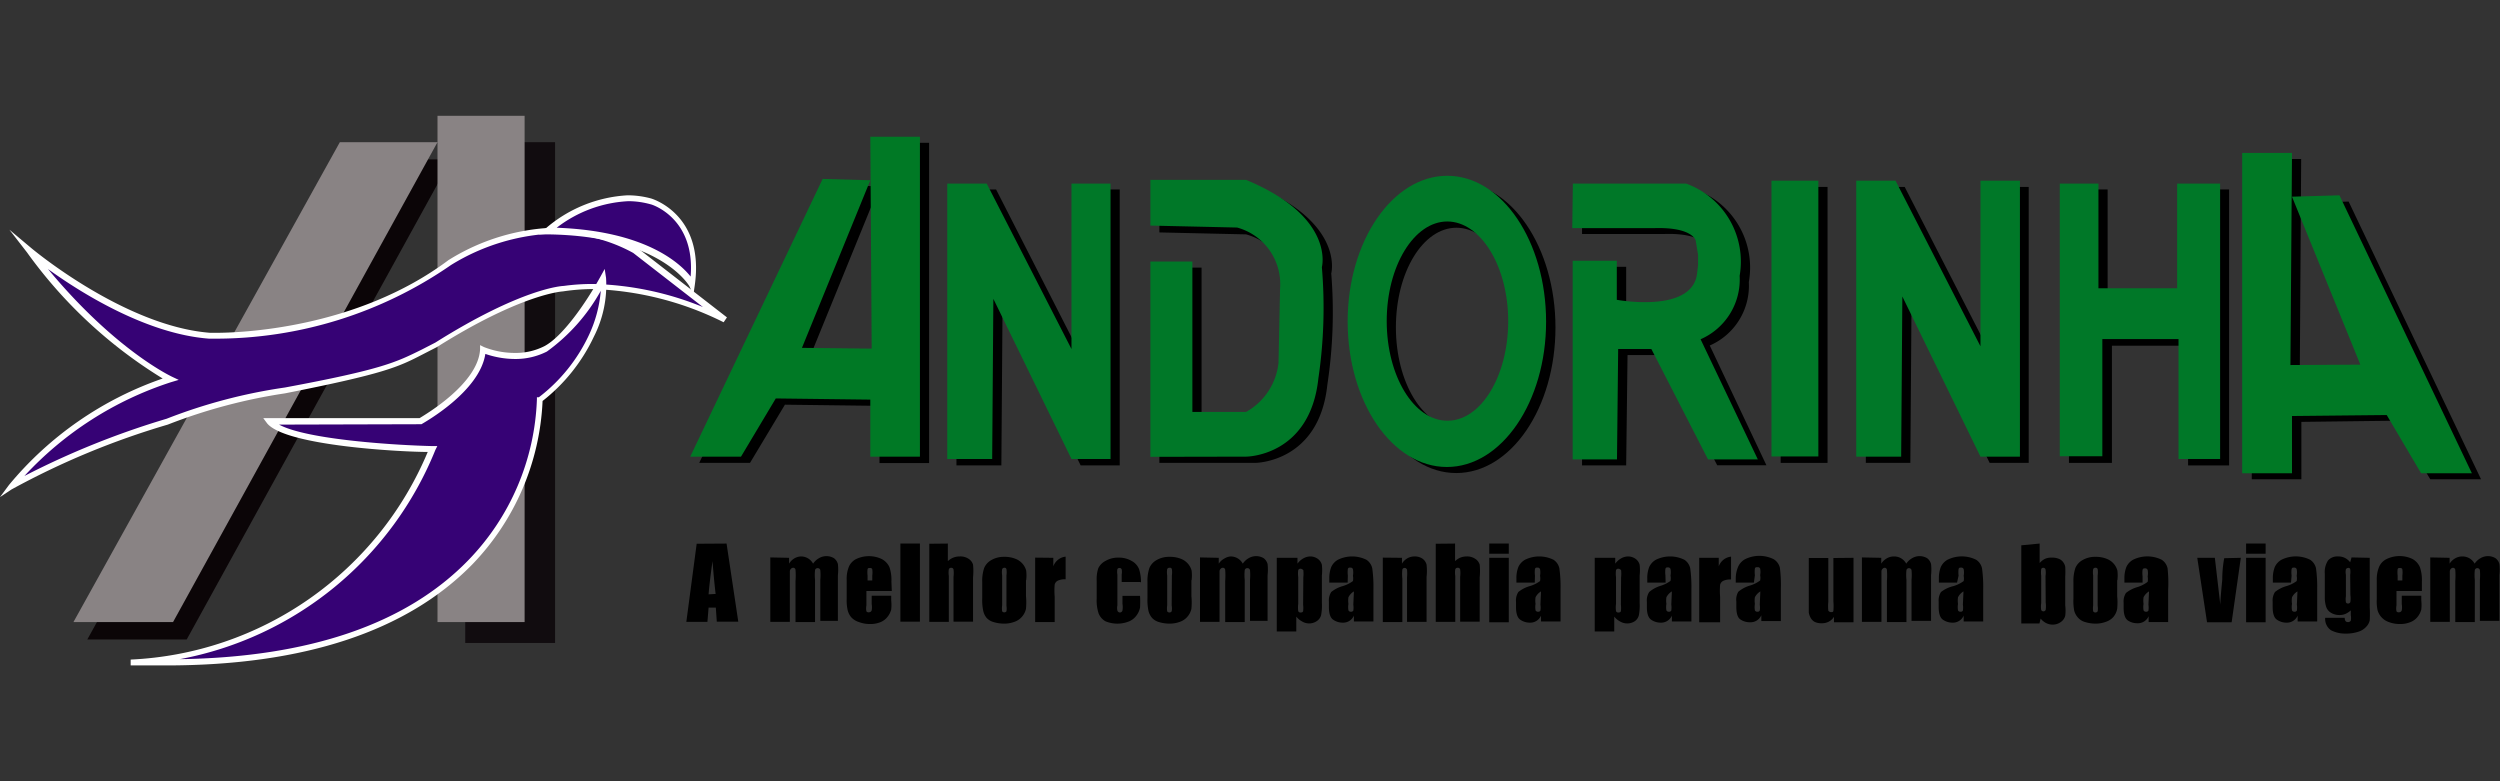<svg xmlns="http://www.w3.org/2000/svg" viewBox="0 0 128 40"><rect x="0" y="0" width="128" height="40" fill="#333333" stroke="none"/><defs><style>.cls-1{isolation:isolate;}.cls-2{fill:#0b0507;}.cls-3{fill:#110c0f;}.cls-4{fill:#898384;}.cls-5{fill:#360275;}.cls-6{fill:#fff;}.cls-7{mix-blend-mode:multiply;}.cls-8{fill:#007925;}.cls-9{fill:#007828;}</style></defs><title>Andorinha</title><g class="cls-1"><g id="Layer_1"><path d="M18.1 8.16h5L9.56 32.74H4.47L18.1 8.16z" class="cls-2"/><path d="M23.82 7.28h4.6v25.64h-4.6z" class="cls-3"/><path d="M17.4 7.28h5L8.86 31.85h-5.1L17.4 7.28zM22.4 5.93h4.46v25.92H22.4z" class="cls-4"/><path d="M1.5 12.82s4.73 4 9.25 4.38c0 0 6.92.28 12.3-3.74 0 0 4.75-3.23 9.5-.64l4.6 3.58a15.3 15.3 0 0 0-8.32-1.6s-2 0-6.5 2.87c-1.84.9-1.8 1.2-7.72 2.3a27.46 27.46 0 0 0-6 1.6 40.07 40.07 0 0 0-8 3.34 17.4 17.4 0 0 1 8.16-5.5S5.4 17.9 1.5 12.82z" class="cls-5"/><path d="M0 25.45l.46-.62a17.73 17.73 0 0 1 7.87-5.45 23.93 23.93 0 0 1-6.95-6.46l-.9-1.16 1.12.94s4.75 4 9.16 4.34h.3c1.15 0 7.17-.18 11.9-3.72a10.92 10.92 0 0 1 5.62-1.67 8.37 8.37 0 0 1 4 1l4.64 3.6-.17.25a16.05 16.05 0 0 0-6.73-1.7 10.6 10.6 0 0 0-1.5.12s-2.08.1-6.45 2.85l-.72.37c-1.27.66-2 1-7.06 2a27.77 27.77 0 0 0-6 1.6 40.23 40.23 0 0 0-8 3.32zm2.42-11.72c3.47 4.2 6.34 5.53 6.37 5.55l.36.17-.4.12a17.6 17.6 0 0 0-7.5 4.8 42.15 42.15 0 0 1 7.28-2.93 27.35 27.35 0 0 1 6.06-1.6c5-.93 5.7-1.3 7-1.94l.7-.36c4.45-2.8 6.5-2.9 6.57-2.9a10.68 10.68 0 0 1 1.53-.1 15.8 15.8 0 0 1 5.6 1.18l-3.57-2.77a8.07 8.07 0 0 0-3.88-1 10.82 10.82 0 0 0-5.45 1.62 21.18 21.18 0 0 1-12.08 3.77h-.3c-3.24-.24-6.65-2.4-8.3-3.6z" class="cls-6"/><path d="M6.7 33.87A17.5 17.5 0 0 0 22.15 23s-7.3-.17-8.33-1.4h7.7s3.1-1.7 3.2-3.68a4.06 4.06 0 0 0 3.22 0c1.1-.56 2.4-2.62 2.94-3.62a5.7 5.7 0 0 1-.62 2.9 8.52 8.52 0 0 1-2.65 3.26s.44 14.28-20.94 13.4z" class="cls-5"/><path d="M8.53 34.07c-.6 0-1.22 0-1.84 0v-.3A17.35 17.35 0 0 0 21.9 23.14c-1.28 0-7.25-.3-8.22-1.46l-.2-.27h8c.32-.2 3-1.77 3.1-3.52v-.22l.2.1a4.32 4.32 0 0 0 1.6.3 3.23 3.23 0 0 0 1.48-.34c.93-.48 2.13-2.2 2.88-3.56l.22-.4.07.46a5.8 5.8 0 0 1-.62 3 9.1 9.1 0 0 1-2.63 3.3 12.85 12.85 0 0 1-3.6 8.37c-3.35 3.42-8.62 5.17-15.67 5.17zm5.76-12.33c1.43.78 6.04 1.06 7.87 1.1h.23l-.1.2A17.6 17.6 0 0 1 9.2 33.75c6.63-.1 11.6-1.8 14.77-5.06a12.46 12.46 0 0 0 3.52-8.25v-.1h.1a8.6 8.6 0 0 0 2.57-3.2 6.62 6.62 0 0 0 .6-2.25A9.54 9.54 0 0 1 28 18a3.54 3.54 0 0 1-1.63.38 4.68 4.68 0 0 1-1.52-.26c-.3 1.95-3.15 3.52-3.27 3.6z" class="cls-6"/><path d="M28 11.8s2.5-2.25 5.27-1.5c0 0 2.64.7 2.12 4.28.03 0-1.34-2.67-7.4-2.77z" class="cls-5"/><path d="M35.5 15.1l-.2-.44S33.86 12.06 28 12h-.4l.3-.27A7 7 0 0 1 32.13 10a4.6 4.6 0 0 1 1.2.16s2.77.78 2.24 4.46zm-7-3.44c4.47.16 6.27 1.76 6.86 2.5.25-3-2-3.7-2.05-3.7a4.3 4.3 0 0 0-1.12-.16 6.52 6.52 0 0 0-3.7 1.37z" class="cls-6"/><path d="M40.2 20.7l-1.8 3h-2.6l6.8-14.23 2.43.07-3.5 8.58 3.57.04-.07-10.85h2.54v16.4h-2.54v-2.93l-4.84-.06z" class="cls-7"/><path d="M39.72 20.4l-1.78 2.98h-2.6l6.78-14.22 2.44.07-3.5 8.58 3.57.04L44.56 7h2.54v16.38h-2.54v-2.92l-4.84-.06z" class="cls-8"/><path d="M48.97 9.7H51l4.33 8.48V9.7h2v14.13h-2l-4-8.2-.06 8.2h-2.3V9.7z" class="cls-7"/><path d="M48.5 9.4h2.02l4.34 8.47V9.4h2V23.5h-2l-4-8.2-.06 8.2h-2.3V9.4z" class="cls-9"/><path d="M64.26 23.7s3.28 0 3.7-4a24.7 24.7 0 0 0 .2-5.7s.7-2.58-3.9-4.48h-4.9v2.38l4.44.1a3 3 0 0 1 2.2 3.1l-.07 3.82a3.27 3.27 0 0 1-1.66 2.5h-2.75V13.7h-2.16v10z" class="cls-7"/><path d="M63.8 23.38s3.27 0 3.7-4a24.7 24.7 0 0 0 .18-5.7s.7-2.57-3.88-4.47h-4.9v2.34l4.44.1a3 3 0 0 1 2.2 3.12l-.08 3.8a3.27 3.27 0 0 1-1.66 2.52h-2.75v-7.7H58.9v10z" class="cls-9"/><path d="M74.57 9.32c-2.8 0-5.08 3.34-5.08 7.45s2.27 7.45 5.07 7.45 5.08-3.34 5.08-7.45-2.27-7.45-5.08-7.45zm0 12.54c-1.72 0-3.1-2.28-3.1-5.1s1.38-5.1 3.1-5.1 3.1 2.28 3.1 5.1-1.38 5.1-3.1 5.1z" class="cls-7"/><path d="M74.1 9c-2.8 0-5.1 3.34-5.1 7.46s2.28 7.45 5.08 7.45 5.08-3.33 5.08-7.44S76.9 9 74.1 9zm0 12.54c-1.7 0-3.1-2.28-3.1-5.1s1.4-5.1 3.1-5.1 3.12 2.28 3.12 5.1-1.4 5.1-3.1 5.1z" class="cls-9"/><path d="M81 9.7h5.8a4.25 4.25 0 0 1 2.74 4.74 3.34 3.34 0 0 1-2 3.25l2.9 6.13h-2.52L85 18.18h-1.67l-.07 5.65H81V13.66h2.26v2s3.78.7 4.1-1.27l.07-.5v-.55l-.12-.72s-.13-.7-2.1-.64H81z" class="cls-7"/><path d="M80.53 9.4h5.8a4.25 4.25 0 0 1 2.74 4.72 3.34 3.34 0 0 1-2 3.25L90 23.52h-2.55l-2.9-5.65h-1.7l-.06 5.65h-2.27V13.35h2.26v2s3.77.7 4.1-1.27l.06-.48v-.56l-.12-.72s-.14-.7-2.12-.64h-4.2z" class="cls-9"/><path d="M91.17 9.57h2.4V23.7h-2.4z" class="cls-7"/><path d="M90.7 9.25h2.4v14.12h-2.4z" class="cls-9"/><path d="M95.52 9.57h2l4.35 8.47V9.57h2V23.7h-2l-4-8.2-.06 8.2h-2.28V9.56z" class="cls-7"/><path d="M95.05 9.25h2l4.35 8.48V9.25h2.02v14.13h-2.02l-4-8.2-.06 8.2h-2.3V9.25z" class="cls-9"/><path d="M105.93 9.7h1.98v5.37h4.04V9.7h2.18v14.13h-2.1V17.7h-3.9v6h-2.2v-14z" class="cls-7"/><path d="M105.46 9.4h1.98v5.36h4.03V9.4h2.2V23.5h-2.13v-6.14h-3.9v6h-2.18v-14z" class="cls-9"/><path d="M122.65 21.56l1.78 2.98h2.6l-6.78-14.22-2.44.07 3.5 8.57-3.56.03.07-10.85h-2.53v16.4h2.54V21.6l4.85-.06z" class="cls-7"/><path d="M122.2 21.25l1.76 2.98h2.6L119.78 10l-2.43.07 3.5 8.6-3.58.02.08-10.86h-2.55v16.4h2.55V21.3l4.84-.05z" class="cls-8"/><path d="M37.2 27.83l.6 4h-1.1l-.05-.72h-.37l-.06.73h-1.08l.53-4zm-.56 2.58q-.08-.67-.16-1.68-.16 1.15-.2 1.7zM40.4 28.56v.3a.8.8 0 0 1 .27-.27.72.72 0 0 1 .33-.1.7.7 0 0 1 .63.37.9.9 0 0 1 .3-.28.75.75 0 0 1 .77 0 .55.55 0 0 1 .2.3 2.56 2.56 0 0 1 0 .57v2.34H42v-2.1a2.7 2.7 0 0 0 0-.5.13.13 0 0 0-.13-.1.13.13 0 0 0-.14.1 2.47 2.47 0 0 0 0 .5v2.16h-1v-2.1a3.9 3.9 0 0 0 0-.58.12.12 0 0 0-.13-.1.15.15 0 0 0-.1.05.2.2 0 0 0-.06.12s0 .15 0 .3v2.3h-1v-3.3zM45.66 30.26h-1.3V31a.8.8 0 0 0 0 .3.13.13 0 0 0 .12.05.15.15 0 0 0 .15-.1.93.93 0 0 0 0-.32v-.43h1v.24a2.2 2.2 0 0 1 0 .47 1 1 0 0 1-.18.36.87.87 0 0 1-.36.28 1.38 1.38 0 0 1-.55.1 1.58 1.58 0 0 1-.56-.1.9.9 0 0 1-.4-.25.9.9 0 0 1-.18-.36 2.28 2.28 0 0 1-.05-.56v-1a1.64 1.64 0 0 1 .12-.68.8.8 0 0 1 .37-.38 1.53 1.53 0 0 1 1.3 0 .88.88 0 0 1 .4.42 2 2 0 0 1 .1.74zm-1-.54v-.24a1.2 1.2 0 0 0 0-.33.1.1 0 0 0-.1-.07c-.08 0-.12 0-.14.06a1.32 1.32 0 0 0 0 .34v.24zM47.1 27.83v4h-1v-4zM48.53 27.83v.9a.9.9 0 0 1 .28-.18.86.86 0 0 1 .33-.06.74.74 0 0 1 .45.12.54.54 0 0 1 .23.3 3.3 3.3 0 0 1 0 .65v2.27h-1v-2.3a1.44 1.44 0 0 0 0-.38.12.12 0 0 0-.12-.08.12.12 0 0 0-.12.08 1.12 1.12 0 0 0 0 .34v2.35h-1v-4zM52.53 29.7v.82a3.4 3.4 0 0 1 0 .65.9.9 0 0 1-.2.4.87.87 0 0 1-.37.26 1.5 1.5 0 0 1-.53.1 1.88 1.88 0 0 1-.56-.08.76.76 0 0 1-.36-.22.87.87 0 0 1-.17-.36 2.7 2.7 0 0 1-.05-.63v-.84a2.07 2.07 0 0 1 .1-.72.83.83 0 0 1 .36-.4 1.26 1.26 0 0 1 .66-.17 1.5 1.5 0 0 1 .58.1.9.9 0 0 1 .55.6 2.05 2.05 0 0 1 0 .5zm-1-.24a1.1 1.1 0 0 0 0-.32.1.1 0 0 0-.12-.07.12.12 0 0 0-.1.07 1 1 0 0 0 0 .32V31a1 1 0 0 0 0 .3.14.14 0 0 0 .22 0 .84.84 0 0 0 0-.28zM53.93 28.56V29a.75.75 0 0 1 .63-.5v1.16a.84.84 0 0 0-.4.07.3.3 0 0 0-.16.2 3.7 3.7 0 0 0 0 .62v1.3h-1v-3.3zM58.38 29.8h-.95v-.38a.75.75 0 0 0 0-.27.12.12 0 0 0-.12-.07.12.12 0 0 0-.1.06.8.8 0 0 0 0 .28V31a.6.6 0 0 0 0 .26.14.14 0 0 0 .12.1.14.14 0 0 0 .14-.1 1.1 1.1 0 0 0 0-.35v-.4h.9a5.24 5.24 0 0 1 0 .6 1 1 0 0 1-.18.4.9.9 0 0 1-.37.3 1.6 1.6 0 0 1-1.22 0 .8.8 0 0 1-.35-.4 2.1 2.1 0 0 1-.1-.75v-.94a1.8 1.8 0 0 1 .08-.62.82.82 0 0 1 .37-.38 1.27 1.27 0 0 1 .67-.17 1.28 1.28 0 0 1 .67.17.82.82 0 0 1 .38.42 2.2 2.2 0 0 1 .1.68zM61 29.7v.82a3.4 3.4 0 0 1 0 .65.9.9 0 0 1-.2.4.87.87 0 0 1-.37.26 1.5 1.5 0 0 1-.53.1 1.88 1.88 0 0 1-.56-.08.76.76 0 0 1-.36-.22.87.87 0 0 1-.18-.36 2.7 2.7 0 0 1-.05-.63v-.84a2.07 2.07 0 0 1 .1-.72.83.83 0 0 1 .36-.4 1.26 1.26 0 0 1 .67-.17 1.5 1.5 0 0 1 .58.1.9.9 0 0 1 .55.6 2.05 2.05 0 0 1 0 .5zm-1-.24a1.1 1.1 0 0 0 0-.32.1.1 0 0 0-.12-.07.12.12 0 0 0-.12.07 1 1 0 0 0 0 .32V31a1 1 0 0 0 0 .3.14.14 0 0 0 .23 0 .84.84 0 0 0 0-.3zM62.4 28.56v.3a.8.8 0 0 1 .3-.27.72.72 0 0 1 .3-.1.7.7 0 0 1 .63.37.9.9 0 0 1 .3-.28.75.75 0 0 1 .77 0 .55.55 0 0 1 .2.3 2.56 2.56 0 0 1 0 .57v2.34H64v-2.1a2.7 2.7 0 0 0 0-.5.13.13 0 0 0-.13-.1.13.13 0 0 0-.14.1 2.47 2.47 0 0 0 0 .5v2.16h-1v-2.1a3.9 3.9 0 0 0 0-.58.12.12 0 0 0-.13-.1.15.15 0 0 0-.1.05.2.2 0 0 0-.06.12s0 .15 0 .3v2.3h-1v-3.3zM66.43 28.56v.3a.93.93 0 0 1 .3-.27.73.73 0 0 1 .35-.1.66.66 0 0 1 .4.13.53.53 0 0 1 .2.3 2.52 2.52 0 0 1 0 .55v1.4a2.65 2.65 0 0 1-.04.63.53.53 0 0 1-.22.3.7.7 0 0 1-.4.12.7.7 0 0 1-.35-.1.94.94 0 0 1-.3-.25v.76h-1v-3.77zm.3 1a1.68 1.68 0 0 0 0-.37s-.07-.07-.13-.07a.12.12 0 0 0-.13.07 1.32 1.32 0 0 0 0 .36v1.37a1.35 1.35 0 0 0 0 .37.12.12 0 0 0 .13.07q.1 0 .12-.07a1.36 1.36 0 0 0 0-.33zM69 29.83h-.94v-.22a1.55 1.55 0 0 1 .1-.58.82.82 0 0 1 .34-.37 1.65 1.65 0 0 1 1.46 0 .7.7 0 0 1 .3.44 6.92 6.92 0 0 1 .06 1.07v1.65h-1v-.3a.6.6 0 0 1-.58.36.85.85 0 0 1-.48-.15q-.22-.15-.22-.65v-.27a.8.8 0 0 1 .12-.5 1.64 1.64 0 0 1 .58-.3 1.65 1.65 0 0 0 .53-.26.7.7 0 0 0 0-.27.93.93 0 0 0 0-.34.13.13 0 0 0-.13-.08c-.07 0-.1 0-.13.07a1.34 1.34 0 0 0 0 .34zm.32.45a.74.74 0 0 0-.28.3 1.17 1.17 0 0 0 0 .34 1 1 0 0 0 0 .33.13.13 0 0 0 .13.07.12.12 0 0 0 .12-.06 1 1 0 0 0 0-.3zM71.78 28.56v.3a.75.75 0 0 1 .27-.27.72.72 0 0 1 .36-.1.7.7 0 0 1 .43.12.54.54 0 0 1 .2.3 2.8 2.8 0 0 1 0 .63v2.3h-1v-2.28a2.12 2.12 0 0 0 0-.4s-.05-.08-.1-.08a.12.12 0 0 0-.14.08 2.16 2.16 0 0 0 0 .46v2.23h-1v-3.3zM74.5 27.83v.9a.9.9 0 0 1 .27-.18.86.86 0 0 1 .32-.06.74.74 0 0 1 .44.12.54.54 0 0 1 .23.3 3.3 3.3 0 0 1 0 .65v2.27h-1v-2.3a1.44 1.44 0 0 0 0-.38.12.12 0 0 0-.13-.08.12.12 0 0 0-.12.08 1.12 1.12 0 0 0 0 .34v2.35h-1v-4zM77.25 27.83v.52h-1v-.52zm0 .73v3.3h-1v-3.3zM78.58 29.83h-.94v-.22a1.55 1.55 0 0 1 .1-.58.82.82 0 0 1 .34-.37 1.65 1.65 0 0 1 1.46 0 .7.7 0 0 1 .3.44 6.92 6.92 0 0 1 .06 1.07v1.65h-1v-.3a.6.6 0 0 1-.58.36.85.85 0 0 1-.48-.15q-.22-.15-.22-.65v-.27a.8.8 0 0 1 .12-.5 1.64 1.64 0 0 1 .58-.3 1.65 1.65 0 0 0 .53-.26.7.7 0 0 0 0-.27.93.93 0 0 0 0-.34.13.13 0 0 0-.13-.08c-.07 0-.1 0-.13.07a1.34 1.34 0 0 0 0 .34zm.32.45a.74.74 0 0 0-.28.3 1.17 1.17 0 0 0 0 .34 1 1 0 0 0 0 .33.13.13 0 0 0 .13.07.12.12 0 0 0 .12-.06 1 1 0 0 0 0-.3zM82.7 28.56v.3a.93.93 0 0 1 .3-.27.73.73 0 0 1 .35-.1.66.66 0 0 1 .4.13.53.53 0 0 1 .2.3 2.52 2.52 0 0 1 0 .55v1.4a2.65 2.65 0 0 1-.04.63.53.53 0 0 1-.2.3.7.7 0 0 1-.4.12.7.7 0 0 1-.36-.1.94.94 0 0 1-.3-.25v.76h-1v-3.77zm.3 1a1.68 1.68 0 0 0 0-.37s-.07-.07-.13-.07a.12.12 0 0 0-.13.07 1.32 1.32 0 0 0 0 .36v1.37a1.35 1.35 0 0 0 0 .37.12.12 0 0 0 .13.07q.1 0 .12-.07a1.36 1.36 0 0 0 0-.33zM85.28 29.83h-.94v-.22a1.55 1.55 0 0 1 .1-.58.82.82 0 0 1 .34-.37 1.65 1.65 0 0 1 1.46 0 .7.7 0 0 1 .3.44 6.92 6.92 0 0 1 .06 1.07v1.65h-1v-.3a.6.6 0 0 1-.58.36.85.85 0 0 1-.48-.15q-.22-.15-.22-.65v-.27a.8.8 0 0 1 .12-.5A1.64 1.64 0 0 1 85 30a1.65 1.65 0 0 0 .53-.26.7.7 0 0 0 0-.27.93.93 0 0 0 0-.34.13.13 0 0 0-.13-.08c-.07 0-.1 0-.13.07a1.34 1.34 0 0 0 0 .34zm.32.45a.74.74 0 0 0-.28.3 1.17 1.17 0 0 0 0 .34 1 1 0 0 0 0 .33.13.13 0 0 0 .13.07.12.12 0 0 0 .12-.06 1 1 0 0 0 0-.3zM88 28.56V29a.75.75 0 0 1 .63-.5v1.17a.84.84 0 0 0-.4.07.3.3 0 0 0-.16.2 3.7 3.7 0 0 0 0 .62v1.3H87v-3.3zM89.8 29.83h-.93v-.22A1.55 1.55 0 0 1 89 29a.82.82 0 0 1 .35-.37 1.65 1.65 0 0 1 1.46 0 .7.7 0 0 1 .32.44 6.92 6.92 0 0 1 .05 1.08v1.65h-1v-.3a.6.6 0 0 1-.58.36.85.85 0 0 1-.5-.15q-.2-.14-.2-.64v-.27a.8.8 0 0 1 .1-.5 1.64 1.64 0 0 1 .6-.32 1.65 1.65 0 0 0 .52-.26.7.7 0 0 0 0-.27.93.93 0 0 0 0-.34.13.13 0 0 0-.13-.07c-.08 0-.12 0-.14.07a1.34 1.34 0 0 0 0 .34zm.33.45a.74.74 0 0 0-.28.3 1.17 1.17 0 0 0 0 .34 1 1 0 0 0 0 .33.13.13 0 0 0 .13.07.12.12 0 0 0 .12-.06 1 1 0 0 0 0-.3zM94.9 28.56v3.3h-1v-.28a.7.7 0 0 1-.27.25.72.72 0 0 1-.35.08.8.8 0 0 1-.37-.07.52.52 0 0 1-.2-.2.78.78 0 0 1-.1-.28q0-.14 0-.57v-2.22h1v2.24a2.3 2.3 0 0 0 0 .46s.06.07.13.07.12 0 .13-.07a2.85 2.85 0 0 0 0-.48v-2.22zM96.32 28.56v.3a.8.8 0 0 1 .28-.27.72.72 0 0 1 .37-.1.7.7 0 0 1 .63.37.9.9 0 0 1 .3-.28.75.75 0 0 1 .77 0 .55.55 0 0 1 .2.3 2.56 2.56 0 0 1 0 .57v2.34h-1v-2.1a2.7 2.7 0 0 0 0-.5.13.13 0 0 0-.12-.1.13.13 0 0 0-.14.1 2.47 2.47 0 0 0 0 .5v2.16h-1v-2.1a3.9 3.9 0 0 0 0-.58.12.12 0 0 0-.12-.1.15.15 0 0 0-.1.05.2.2 0 0 0-.06.12s0 .15 0 .3v2.3h-1v-3.3zM100.2 29.83h-.93v-.22a1.55 1.55 0 0 1 .1-.58.82.82 0 0 1 .34-.37 1.65 1.65 0 0 1 1.47 0 .7.7 0 0 1 .3.44 6.92 6.92 0 0 1 .06 1.07v1.65h-1v-.3a.6.6 0 0 1-.58.36.85.85 0 0 1-.48-.15q-.22-.15-.22-.65v-.27a.8.8 0 0 1 .12-.5 1.64 1.64 0 0 1 .63-.3 1.65 1.65 0 0 0 .53-.26.7.7 0 0 0 0-.27.93.93 0 0 0 0-.34.13.13 0 0 0-.13-.08c-.07 0-.1 0-.13.07a1.34 1.34 0 0 0 0 .34zm.33.45a.74.74 0 0 0-.28.3 1.17 1.17 0 0 0 0 .34 1 1 0 0 0 0 .33.13.13 0 0 0 .13.07.12.12 0 0 0 .12-.06 1 1 0 0 0 0-.3zM104.43 27.83v1a.82.82 0 0 1 .28-.22.78.78 0 0 1 .34-.06.9.9 0 0 1 .36.06.5.5 0 0 1 .23.18.55.55 0 0 1 .1.23 4.27 4.27 0 0 1 0 .5v1.47a2.23 2.23 0 0 1 0 .54.57.57 0 0 1-.23.32.7.7 0 0 1-.42.13.72.72 0 0 1-.33-.08.87.87 0 0 1-.28-.23l-.06.25h-.93v-4zm.3 1.66a1.07 1.07 0 0 0 0-.34.12.12 0 0 0-.12-.08.1.1 0 0 0-.1.07 1.25 1.25 0 0 0 0 .34v1.4a1.13 1.13 0 0 0 0 .35.12.12 0 0 0 .1.07.12.12 0 0 0 .13-.08 1.42 1.42 0 0 0 0-.37zM108.4 29.7v.82a3.4 3.4 0 0 1 0 .65.9.9 0 0 1-.18.4.87.87 0 0 1-.38.26 1.5 1.5 0 0 1-.53.1 1.88 1.88 0 0 1-.55-.08.76.76 0 0 1-.36-.22.87.87 0 0 1-.2-.36 2.7 2.7 0 0 1-.04-.63v-.84a2.07 2.07 0 0 1 .1-.72.83.83 0 0 1 .36-.4 1.26 1.26 0 0 1 .66-.17 1.5 1.5 0 0 1 .58.1.9.9 0 0 1 .55.6 2.05 2.05 0 0 1 0 .5zm-1-.24a1.1 1.1 0 0 0 0-.32.1.1 0 0 0-.1-.07.12.12 0 0 0-.13.07 1 1 0 0 0 0 .32V31a1 1 0 0 0 0 .3.14.14 0 0 0 .23 0 .84.84 0 0 0 0-.28zM109.7 29.83h-.93v-.22a1.55 1.55 0 0 1 .1-.58.82.82 0 0 1 .34-.37 1.65 1.65 0 0 1 1.47 0 .7.7 0 0 1 .3.44 6.92 6.92 0 0 1 .03 1.1v1.65h-1v-.3a.6.6 0 0 1-.58.36.85.85 0 0 1-.48-.14q-.22-.15-.22-.65v-.26a.8.8 0 0 1 .12-.5 1.64 1.64 0 0 1 .58-.3 1.65 1.65 0 0 0 .53-.27.7.7 0 0 0 0-.27.93.93 0 0 0 0-.34.13.13 0 0 0-.13-.08c-.07 0-.1 0-.13.07a1.34 1.34 0 0 0 0 .34zm.33.45a.74.74 0 0 0-.28.3 1.17 1.17 0 0 0 0 .34 1 1 0 0 0 0 .33.13.13 0 0 0 .13.07.12.12 0 0 0 .12-.06 1 1 0 0 0 0-.3zM114.73 28.56l-.47 3.3H113l-.5-3.3h.9l.28 2.4q0-.26.1-1.28 0-.57.1-1.1zM116 27.83v.52h-1v-.52zm0 .73v3.3h-1v-3.3zM117.3 29.83h-.93v-.22a1.55 1.55 0 0 1 .1-.58.82.82 0 0 1 .34-.37 1.65 1.65 0 0 1 1.47 0 .7.7 0 0 1 .3.44 6.92 6.92 0 0 1 .06 1.07v1.65h-1v-.3a.6.6 0 0 1-.58.36.85.85 0 0 1-.48-.15q-.22-.15-.22-.65v-.27a.8.8 0 0 1 .12-.5 1.64 1.64 0 0 1 .58-.3 1.65 1.65 0 0 0 .53-.26.7.7 0 0 0 0-.27.93.93 0 0 0 0-.34.13.13 0 0 0-.13-.08c-.07 0-.1 0-.13.07a1.34 1.34 0 0 0 0 .34zm.33.45a.74.74 0 0 0-.28.3 1.17 1.17 0 0 0 0 .34 1 1 0 0 0 0 .33.13.13 0 0 0 .13.07.12.12 0 0 0 .12-.06 1 1 0 0 0 0-.3zM121.33 28.56v2.54a5.6 5.6 0 0 1 0 .66.66.66 0 0 1-.17.32.9.9 0 0 1-.4.26 2 2 0 0 1-.65.1 1.58 1.58 0 0 1-.76-.17.7.7 0 0 1-.3-.64h1q0 .22.16.22a.16.16 0 0 0 .15-.07.68.68 0 0 0 0-.28v-.25a1 1 0 0 1-.27.18.76.76 0 0 1-.3.06.83.83 0 0 1-.45-.12.56.56 0 0 1-.24-.3 1.54 1.54 0 0 1-.07-.5v-1.2a1.07 1.07 0 0 1 .17-.68.63.63 0 0 1 .5-.2.76.76 0 0 1 .35.07.82.82 0 0 1 .28.23l.07-.25zm-1 .87a.94.94 0 0 0 0-.3.1.1 0 0 0-.12-.05.13.13 0 0 0-.1.07.7.7 0 0 0 0 .28v1.1a.93.93 0 0 0 0 .3.1.1 0 0 0 .1.07.12.12 0 0 0 .13-.08 1.3 1.3 0 0 0 0-.36zM124 30.26h-1.3V31a.8.8 0 0 0 0 .3.13.13 0 0 0 .12.05.15.15 0 0 0 .15-.1.93.93 0 0 0 0-.32v-.43h1v.24a2.2 2.2 0 0 1 0 .47 1 1 0 0 1-.18.36.87.87 0 0 1-.37.28 1.38 1.38 0 0 1-.54.1 1.58 1.58 0 0 1-.57-.1.9.9 0 0 1-.38-.25.9.9 0 0 1-.2-.36 2.28 2.28 0 0 1-.04-.56v-1a1.64 1.64 0 0 1 .13-.68.8.8 0 0 1 .38-.38 1.53 1.53 0 0 1 1.32 0 .88.88 0 0 1 .38.42 2 2 0 0 1 .1.74zm-1-.54v-.24a1.2 1.2 0 0 0 0-.33.1.1 0 0 0-.1-.07c-.08 0-.12 0-.14.06a1.32 1.32 0 0 0 0 .34v.24zM125.42 28.56v.3a.8.8 0 0 1 .28-.27.72.72 0 0 1 .37-.1.7.7 0 0 1 .63.37.9.9 0 0 1 .3-.28.75.75 0 0 1 .77 0 .55.55 0 0 1 .2.3 2.56 2.56 0 0 1 0 .57v2.34h-1v-2.1a2.7 2.7 0 0 0 0-.5.13.13 0 0 0-.12-.1.13.13 0 0 0-.14.1 2.47 2.47 0 0 0 0 .5v2.16h-1v-2.1a3.9 3.9 0 0 0 0-.58.12.12 0 0 0-.12-.1.15.15 0 0 0-.1.05.2.2 0 0 0-.06.12s0 .15 0 .3v2.3h-1v-3.3z"/></g></g></svg>
